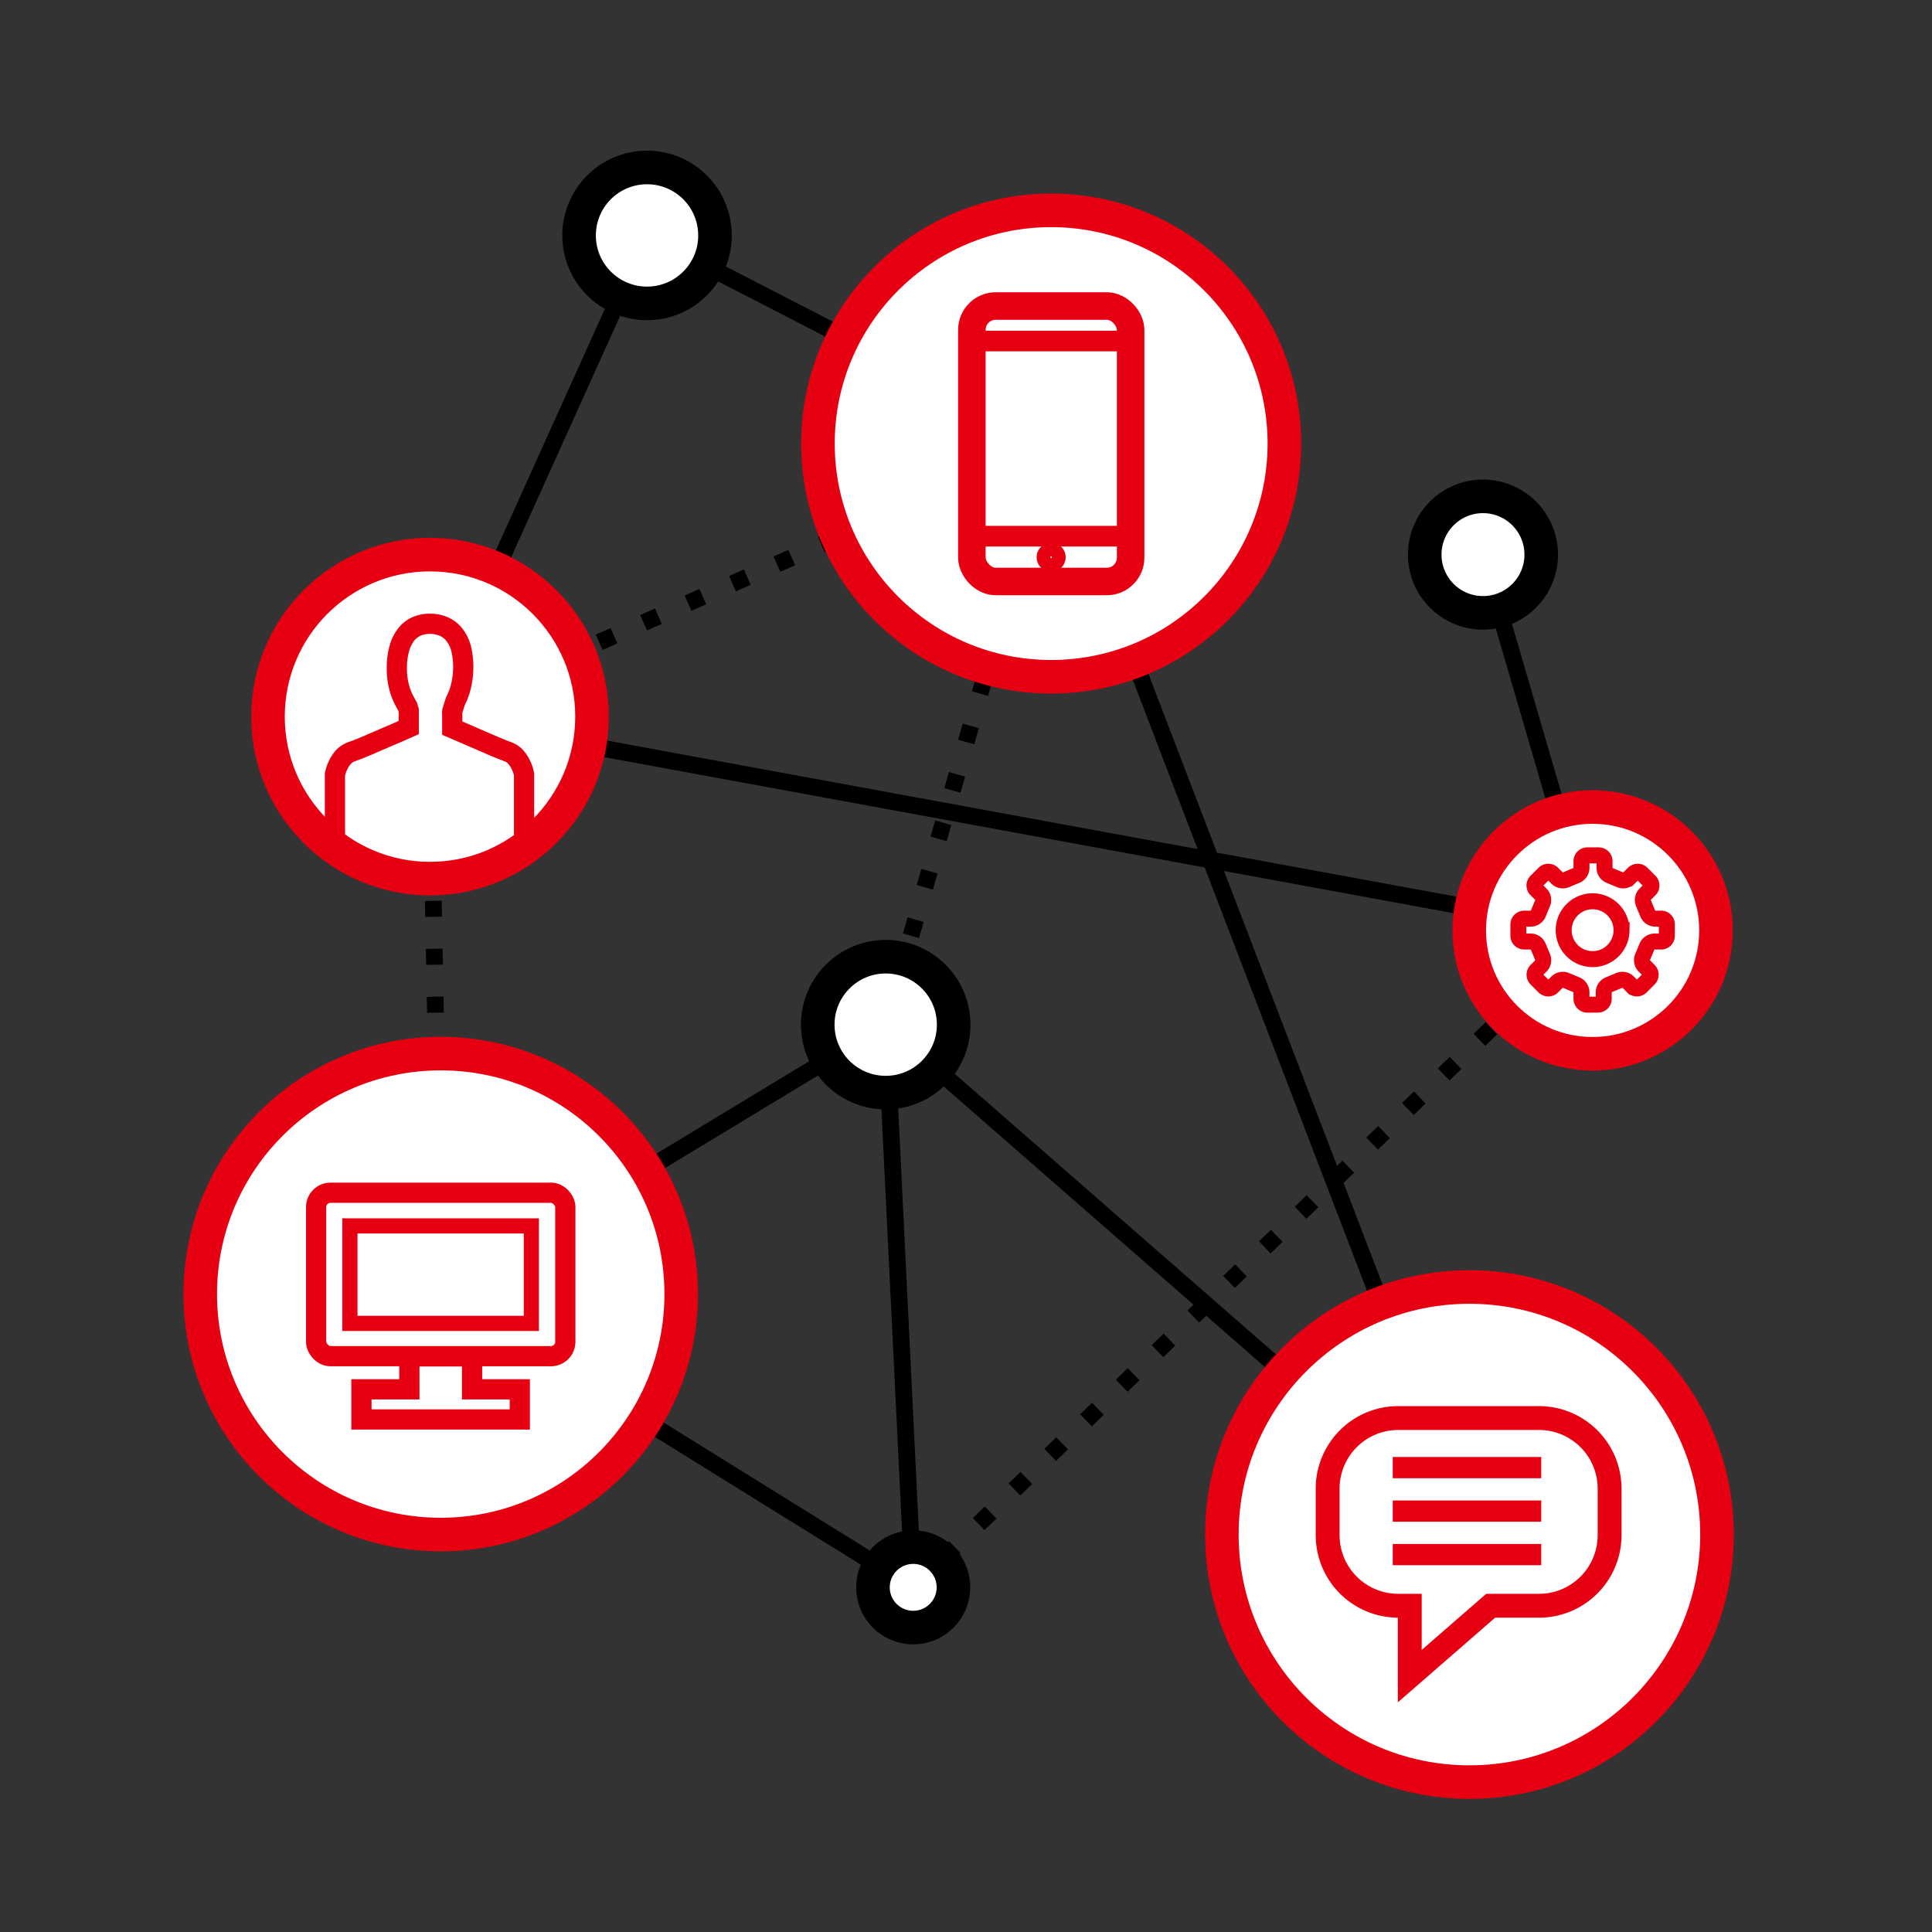 <svg xmlns="http://www.w3.org/2000/svg" viewBox="0 0 95.52 95.52"><rect x="0" y="0" width="95.52" height="95.52" fill="#333333" stroke="none"/><defs><style>.cls-1,.cls-10,.cls-11,.cls-12,.cls-13,.cls-14,.cls-15,.cls-16,.cls-17,.cls-2,.cls-3,.cls-4,.cls-5,.cls-7,.cls-8,.cls-9{fill:none;}.cls-1,.cls-2,.cls-3,.cls-4,.cls-5,.cls-8{stroke:#000;}.cls-1,.cls-10,.cls-11,.cls-12,.cls-13,.cls-14,.cls-15,.cls-16,.cls-2,.cls-3,.cls-4,.cls-5,.cls-7,.cls-8,.cls-9{stroke-miterlimit:10;}.cls-1,.cls-2,.cls-3,.cls-4,.cls-5{stroke-width:0.83px;}.cls-2{stroke-dasharray:0.82 1.64;}.cls-3{stroke-dasharray:0.83 1.66;}.cls-4{stroke-dasharray:0.8 1.6;}.cls-5{stroke-dasharray:0.79 1.58;}.cls-6{fill:#fff;}.cls-10,.cls-11,.cls-12,.cls-13,.cls-14,.cls-15,.cls-16,.cls-7,.cls-9{stroke:#e60012;}.cls-7,.cls-8{stroke-width:1.66px;}.cls-9{stroke-width:1px;}.cls-10{stroke-width:0.75px;}.cls-11{stroke-width:1.36px;}.cls-12{stroke-width:1.02px;}.cls-13{stroke-width:0.68px;}.cls-14{stroke-width:0.79px;}.cls-15{stroke-width:1.18px;}.cls-16{stroke-width:1.05px;}</style></defs><title>icoservice03_1</title><g id="レイヤー_2" data-name="レイヤー 2"><g id="レイヤー_4" data-name="レイヤー 4"><line class="cls-1" x1="78.74" y1="46" x2="78.45" y2="46.28"/><line class="cls-2" x1="77.27" y1="47.42" x2="46.04" y2="77.62"/><line class="cls-1" x1="45.45" y1="78.19" x2="45.15" y2="78.48"/><line class="cls-1" x1="21.79" y1="63.98" x2="43.79" y2="50.66"/><line class="cls-1" x1="43.79" y1="50.66" x2="43.91" y2="50.26"/><line class="cls-3" x1="44.36" y1="48.66" x2="51.63" y2="23.13"/><polyline class="cls-1" points="51.86 22.33 51.97 21.93 51.59 22.1"/><line class="cls-4" x1="50.13" y1="22.74" x2="22.37" y2="34.94"/><polyline class="cls-1" points="21.64 35.27 21.26 35.43 21.27 35.85"/><line class="cls-5" x1="21.29" y1="37.43" x2="21.77" y2="62.77"/><line class="cls-1" x1="21.78" y1="63.57" x2="21.79" y2="63.98"/><polyline class="cls-1" points="73.32 27.42 78.74 45.99 21.26 35.43 32 11.64 51.97 21.93 72.65 75.87 43.79 50.66 45.15 78.48 21.79 63.98"/><path class="cls-6" d="M84.89,75.87A12.24,12.24,0,1,1,72.65,63.62,12.24,12.24,0,0,1,84.89,75.87"/><circle class="cls-7" cx="72.65" cy="75.87" r="12.24"/><path class="cls-6" d="M33.68,64A11.89,11.89,0,1,1,21.79,52.09,11.89,11.89,0,0,1,33.68,64"/><circle class="cls-7" cx="21.79" cy="63.98" r="11.89"/><path class="cls-6" d="M63.5,21.93A11.53,11.53,0,1,1,52,10.4,11.53,11.53,0,0,1,63.5,21.93"/><circle class="cls-7" cx="51.97" cy="21.93" r="11.53"/><path class="cls-6" d="M29.27,35.43a8,8,0,1,1-8-8,8,8,0,0,1,8,8"/><circle class="cls-7" cx="21.26" cy="35.43" r="8.01"/><path class="cls-6" d="M84.84,46a6.1,6.1,0,1,1-6.1-6.1,6.1,6.1,0,0,1,6.1,6.1"/><circle class="cls-7" cx="78.74" cy="46" r="6.1"/><path class="cls-6" d="M47.14,78.48a2,2,0,1,1-2-2,2,2,0,0,1,2,2"/><circle class="cls-8" cx="45.15" cy="78.48" r="1.99"/><path class="cls-6" d="M47.15,50.66a3.36,3.36,0,1,1-3.36-3.36,3.36,3.36,0,0,1,3.36,3.36"/><circle class="cls-8" cx="43.79" cy="50.66" r="3.36"/><path class="cls-6" d="M35.35,11.64A3.36,3.36,0,1,1,32,8.28a3.36,3.36,0,0,1,3.36,3.36"/><circle class="cls-8" cx="31.99" cy="11.64" r="3.36"/><path class="cls-6" d="M76.2,27.42a2.88,2.88,0,1,1-2.88-2.88,2.88,2.88,0,0,1,2.88,2.88"/><circle class="cls-8" cx="73.32" cy="27.42" r="2.88"/><rect class="cls-9" x="15.63" y="58.97" width="12.32" height="8.08" rx="0.71" ry="0.71"/><polygon class="cls-9" points="23.34 68.69 23.34 67.06 20.24 67.06 20.24 68.69 17.87 68.69 17.87 70.18 25.7 70.18 25.7 68.69 23.34 68.69"/><rect class="cls-10" x="17.3" y="60.61" width="8.97" height="4.82"/><rect class="cls-6" x="48.05" y="15.13" width="7.85" height="13.62" rx="1.18" ry="1.18"/><rect class="cls-11" x="48.05" y="15.13" width="7.85" height="13.62" rx="1.18" ry="1.18"/><rect class="cls-12" x="48.05" y="16.86" width="7.85" height="9.65"/><circle class="cls-13" cx="51.97" cy="27.55" r="0.38"/><path class="cls-14" d="M82.17,45.42h-.34a.41.41,0,0,1-.37-.27l-.2-.48a.41.41,0,0,1,.07-.45l.24-.24a.29.29,0,0,0,0-.4l-.4-.4a.29.29,0,0,0-.4,0l-.24.24a.41.41,0,0,1-.45.07l-.48-.2a.41.41,0,0,1-.27-.37v-.34a.29.29,0,0,0-.29-.29h-.57a.29.29,0,0,0-.28.29v.34a.41.41,0,0,1-.27.37l-.48.2a.41.41,0,0,1-.45-.07l-.24-.24a.29.29,0,0,0-.4,0l-.4.4a.28.28,0,0,0,0,.4l.24.24a.41.41,0,0,1,.07.45l-.2.48a.41.41,0,0,1-.37.27h-.34a.29.29,0,0,0-.28.28v.57a.29.29,0,0,0,.28.28h.34a.41.41,0,0,1,.37.27l.2.48a.41.41,0,0,1-.07.45l-.24.24a.29.29,0,0,0,0,.4l.4.4a.29.29,0,0,0,.4,0l.24-.24a.41.41,0,0,1,.45-.07l.48.2a.41.41,0,0,1,.27.37v.34a.29.29,0,0,0,.28.28H79a.29.29,0,0,0,.29-.28v-.34a.41.41,0,0,1,.27-.37l.48-.2a.41.41,0,0,1,.45.07l.24.24a.29.29,0,0,0,.4,0l.4-.4a.29.29,0,0,0,0-.4l-.24-.24a.41.41,0,0,1-.07-.45l.2-.48a.42.42,0,0,1,.37-.27h.34a.28.28,0,0,0,.28-.28v-.57A.28.28,0,0,0,82.17,45.42Zm-2,.57a1.43,1.43,0,1,1-1.43-1.43A1.43,1.43,0,0,1,80.17,46Z"/><path class="cls-9" d="M16.56,42V38.29a2.1,2.1,0,0,1,.16-.47,1.71,1.71,0,0,1,.25-.38,1,1,0,0,1,.4-.27l.33-.12.46-.19.53-.23.56-.24.53-.23.43-.19v-.69l0-.15-.06-.2L20,34.66a3.19,3.19,0,0,1-.28-.74,3.64,3.64,0,0,1-.1-.88,3.53,3.53,0,0,1,.13-1,1.93,1.93,0,0,1,.35-.69,1.33,1.33,0,0,1,.52-.39,1.69,1.69,0,0,1,.64-.12,1.72,1.72,0,0,1,.64.12,1.34,1.34,0,0,1,.53.38,1.9,1.9,0,0,1,.36.69,4,4,0,0,1,0,1.9,3.13,3.13,0,0,1-.27.73l-.09.28-.07.22a.66.66,0,0,0,0,.15V36l.44.19.51.22.53.23.51.22.43.18.31.12a.94.94,0,0,1,.41.27,1.71,1.71,0,0,1,.25.38,1.9,1.9,0,0,1,.16.47V42"/><path class="cls-15" d="M76.12,70.11h-7a3.49,3.49,0,0,0-3.48,3.48v2.32a3.49,3.49,0,0,0,3.48,3.48h.58v3.48l4-3.48h2.4a3.49,3.49,0,0,0,3.48-3.48V73.59A3.49,3.49,0,0,0,76.12,70.11Z"/><line class="cls-16" x1="68.86" y1="72.56" x2="76.2" y2="72.56"/><line class="cls-16" x1="68.86" y1="74.71" x2="76.2" y2="74.71"/><line class="cls-16" x1="68.86" y1="76.86" x2="76.2" y2="76.86"/></g><g id="レイヤー_5" data-name="レイヤー 5"><rect class="cls-17" width="95.52" height="95.52"/></g></g></svg>